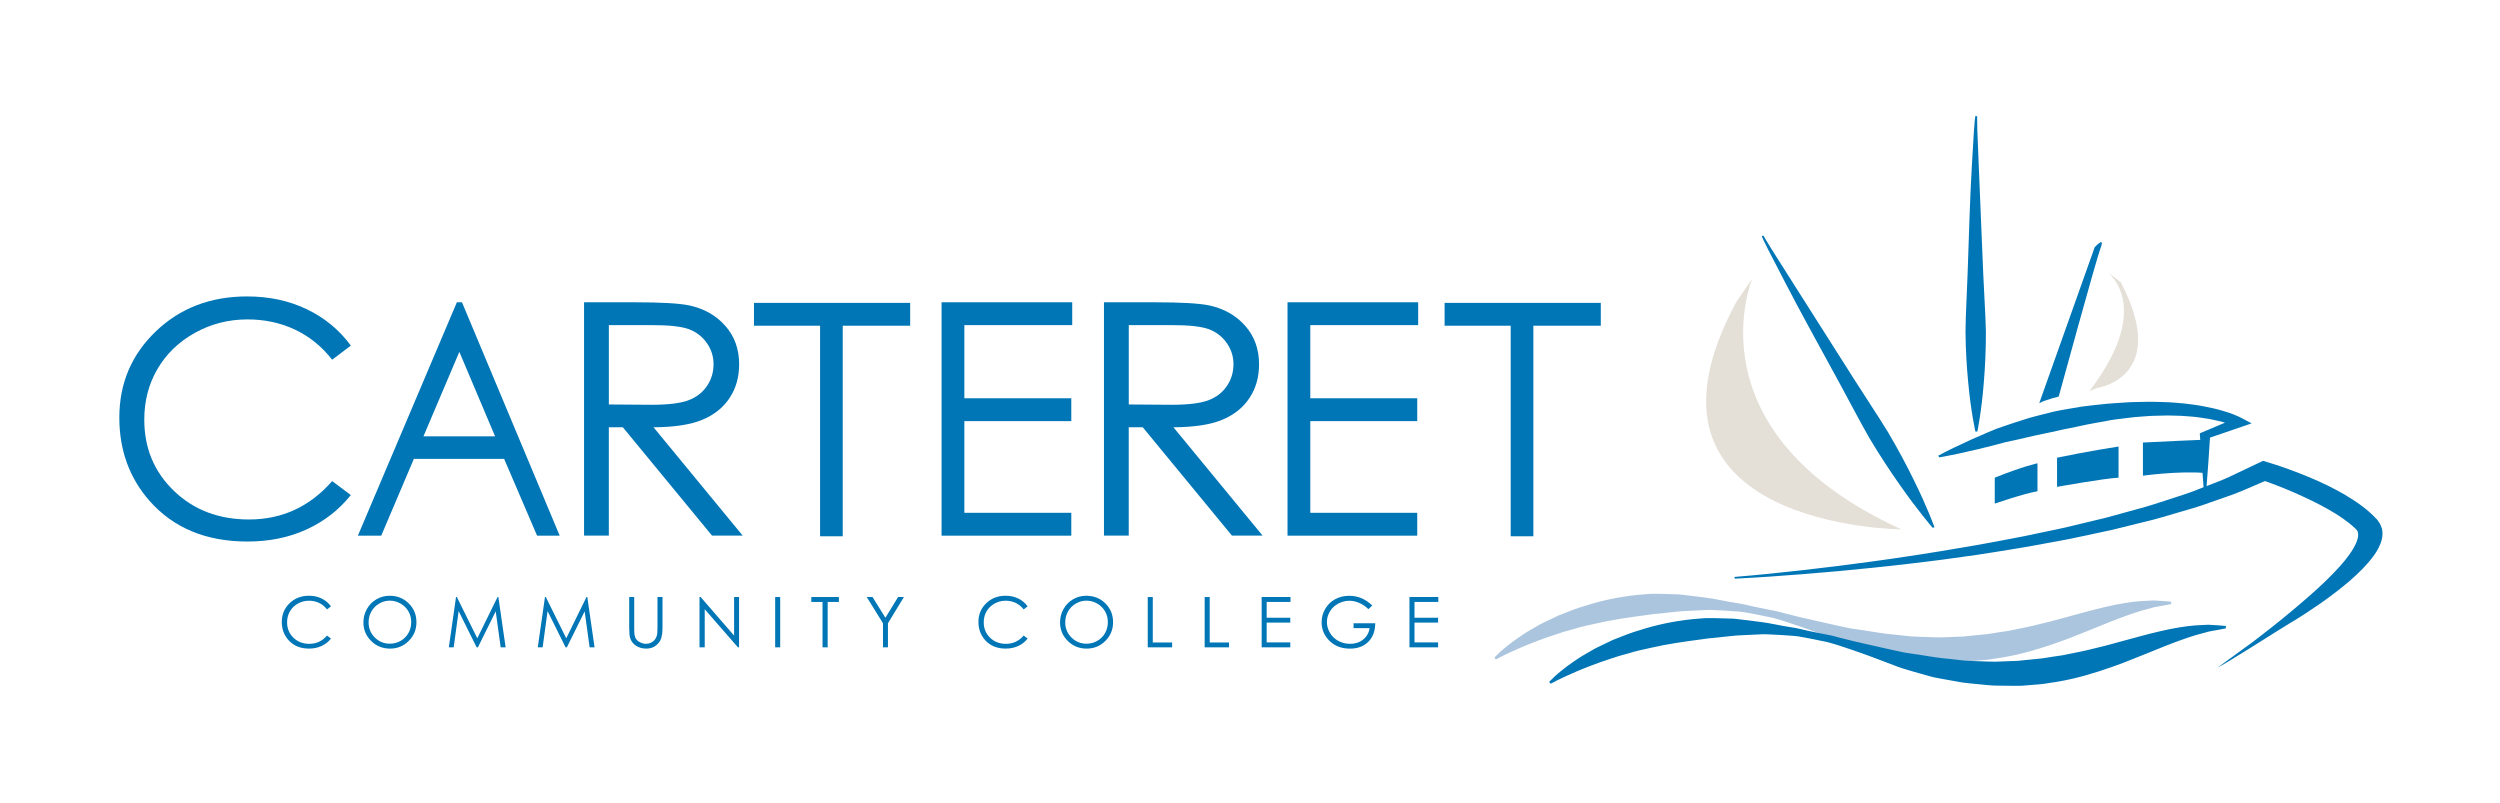 <?xml version="1.0" encoding="UTF-8"?>
<svg id="Layer_1" data-name="Layer 1" xmlns="http://www.w3.org/2000/svg" viewBox="0 0 1350 433.5">
  <defs>
    <style>
      .cls-1 {
        fill: #0076b6;
      }

      .cls-2 {
        fill: #e4e0d7;
      }

      .cls-3 {
        fill: #abc5de;
      }
    </style>
  </defs>
  <path class="cls-1" d="M936.61,311.54c12.42-1.01,24.8-2.29,37.14-3.69,12.34-1.39,24.66-2.91,36.91-4.62,6.12-.86,12.27-1.66,18.36-2.63,6.09-.95,12.21-1.83,18.28-2.85l18.19-3.06c6.06-1.04,12.06-2.22,18.09-3.33,6.04-1.07,12-2.33,17.95-3.6,5.94-1.3,11.97-2.4,17.8-3.89l17.62-4.23,17.31-4.75c5.82-1.5,11.37-3.39,16.97-5.2,5.6-1.82,11.25-3.56,16.54-5.75,5.31-2.14,10.89-3.99,15.93-6.38l15.08-7.16,3.27-1.55,3.51,1.06c3.82,1.15,7.24,2.36,10.77,3.64,3.49,1.28,6.95,2.6,10.34,4.02,6.83,2.79,13.35,5.99,19.58,9.59,6.12,3.67,12.07,7.72,16.76,12.79l.46.46.11.12.41.51.04.06.15.23.62.9.31.47.4.84c.25.57.47,1.14.67,1.72.54,2.1.42,3.81.1,5.54-.73,3.36-2.33,6.21-4.15,8.88-3.78,5.24-8.43,9.77-13.35,14.06-5,4.25-10.24,8.27-15.72,12.1-5.51,3.8-11.12,7.5-17.01,10.98-5.86,3.49-32.5,20.65-38.74,23.81l19.82-14.44c5.13-3.97,10.27-7.92,15.23-11.96,4.92-4.07,9.84-8.11,14.53-12.27,4.71-4.13,9.25-8.33,13.37-12.66,4.18-4.28,7.98-8.73,10.6-13.2,1.25-2.22,2.27-4.45,2.51-6.4.12-.93,0-1.91-.18-2.43-.06-.07-.08-.14-.07-.22l.03-.12-.32-.42-.68-.88-.17-.22-.04-.06-.02-.03c-.34-.41.44.52.35.42l-.1-.08-.39-.35c-3.98-3.75-9.07-7.23-14.69-10.36-5.56-3.19-11.66-6.03-17.87-8.8-3.11-1.38-6.3-2.68-9.52-3.93-3.2-1.24-6.58-2.47-9.7-3.53l6.78-.49-16.52,7.06c-5.52,2.32-11.39,4.09-17.05,6.17-5.64,2.12-11.56,3.75-17.42,5.46-5.87,1.7-11.67,3.53-17.69,4.9l-17.9,4.42-18.11,3.86c-6.01,1.37-12.16,2.33-18.23,3.5-6.09,1.14-12.17,2.27-18.32,3.2-6.14.97-12.25,2.01-18.4,2.91l-18.49,2.57c-6.17.83-12.38,1.51-18.56,2.27-6.18.78-12.4,1.38-18.6,2.05-12.41,1.31-24.85,2.44-37.31,3.43-12.46,1-24.93,1.88-37.44,2.48l-.13-.97Z"/>
  <path class="cls-1" d="M1190.01,264.2c-.79-9.72-1.4-19.43-2.05-29.15l-.07-1.06,1.51-.63,17.74-7.5-.56,4.25c-2.26-1.01-5.51-2.11-8.6-2.8-3.13-.77-6.38-1.38-9.71-1.79-3.27-.53-6.69-.67-10.04-.95-3.42-.04-6.78-.32-10.2-.15-3.42.07-6.81.11-10.22.43-3.4.24-6.8.49-10.18.99-3.38.45-6.76.76-10.09,1.46l-9.98,1.83c-3.29.74-6.6,1.42-9.91,2.09-3.35.55-6.58,1.47-9.92,2.12-3.3.74-6.68,1.32-9.98,2.1-3.31.76-6.59,1.59-9.95,2.3l-4.79,1.02-5,1.34c-3.37.84-6.7,1.73-10.11,2.52-6.78,1.62-13.63,3.13-20.68,4.35l-.61-.89c5.76-3.1,11.71-5.92,17.74-8.64,3-1.37,6.07-2.65,9.1-3.98l4.61-1.91,5.1-1.77c3.25-1.14,6.58-2.15,9.87-3.23,3.28-1.11,6.76-1.9,10.16-2.81,3.44-.87,6.84-1.77,10.41-2.38,3.55-.63,7.11-1.26,10.68-1.82,3.6-.51,7.27-.82,10.89-1.24,3.6-.45,7.32-.58,10.97-.86,3.65-.31,7.35-.36,11.05-.42,3.67-.15,7.39-.02,11.09.1,3.69.02,7.4.49,11.08.74,3.67.49,7.35.85,10.96,1.62,3.62.65,7.19,1.51,10.67,2.57,3.55,1.06,6.73,2.22,10.25,4.1l4.63,2.48-5.2,1.78-18.62,6.37,1.43-1.69c-.65,9.72-1.25,19.43-2.05,29.15h-1.41Z"/>
  <path class="cls-1" d="M1067.74,62.87s-.13.7-.08,1.8c.02,1.24.06,3.06.09,5.38.18,4.65.45,11.31.77,19.28.66,15.96,1.55,37.24,2.43,58.53.43,10.64,1.22,21.28,1.43,31.26.03,9.98-.45,19.29-1.11,27.27-1.24,15.97-3.5,26.62-3.5,26.62h-1.06s-2.43-10.63-3.89-26.59c-.77-7.98-1.37-17.29-1.45-27.27.09-9.98.78-20.63,1.13-31.27.74-21.29,1.34-42.58,2.31-58.55.48-7.99.88-14.64,1.15-19.3.19-2.34.34-4.18.45-5.43.14-1.39.34-2,.34-2l.98.27Z"/>
  <path class="cls-1" d="M952.39,127.33s.25.68.9,1.69c.7,1.14,1.71,2.81,3,4.95,2.69,4.25,6.54,10.33,11.16,17.63,9.26,14.59,21.62,34.04,33.97,53.49,6.16,9.73,12.66,19.37,18.26,28.54,5.44,9.22,10.04,17.96,13.75,25.53,7.5,15.1,11.18,25.56,11.18,25.56l-.98.29s-8.01-9.19-18.01-23.57c-5.04-7.18-10.64-15.63-16.12-24.84-5.32-9.25-10.45-19.29-15.9-29.23-10.85-19.9-21.83-39.75-29.58-54.78-3.89-7.51-7.13-13.77-9.4-18.16-1.09-2.21-1.94-3.95-2.53-5.14-.62-1.32-.77-1.95-.77-1.95h1.05Z"/>
  <path class="cls-2" d="M946.31,150.35s-35.12,82.73,80.43,135.5c0,0-155.21-.81-88.98-123.07l8.56-12.43Z"/>
  <path class="cls-1" d="M1101.2,217.68l29.93-84.17s5.68-6.15,3.31,0c-2.37,6.14-22.73,80.63-22.73,80.63,0,0-6.83,1.64-10.52,3.54"/>
  <path class="cls-2" d="M1136.1,145.29s28.96,17.73-7.8,65.86l4.04-1.63s39.8-5.42,12.94-57.02l-9.19-7.21Z"/>
  <path class="cls-3" d="M806.96,355.15s.99-1.11,3.08-3.06c2.1-1.88,5.26-4.58,9.61-7.57,2.17-1.5,4.6-3.16,7.38-4.7,1.38-.8,2.82-1.63,4.31-2.5,1.51-.83,3.14-1.54,4.8-2.36,1.67-.79,3.39-1.62,5.16-2.46,1.81-.76,3.69-1.49,5.63-2.22,3.85-1.58,8.01-2.86,12.38-4.17,8.75-2.53,18.49-4.46,28.89-5.2,5.19-.57,10.58-.08,16.02-.02,2.73-.02,5.47.45,8.23.76,2.75.34,5.53.69,8.33,1.03,5.59.66,11.15,2.11,16.83,2.92,2.84.41,5.66,1.09,8.48,1.75,2.84.61,5.68,1.25,8.56,1.78,2.88.52,5.76,1.09,8.59,1.94,2.86.72,5.72,1.43,8.6,2.16,5.73,1.3,11.49,2.6,17.25,3.91l8.66,1.89c2.88.6,5.73.87,8.56,1.33,5.65.9,11.21,1.89,16.88,2.34,2.8.31,5.59.62,8.38.93,2.78.23,5.56.22,8.3.34,2.75.06,5.48.27,8.19.22,2.7-.1,5.38-.2,8.04-.31,1.33-.05,2.65-.1,3.97-.15,1.31-.1,2.61-.29,3.91-.4,2.59-.25,5.16-.51,7.7-.76,2.54-.23,5.02-.77,7.5-1.11,2.47-.4,4.93-.61,7.32-1.2,4.79-.97,9.48-1.85,14-3.02,4.53-1,8.91-2.22,13.11-3.38,8.46-2.25,16.29-4.53,23.43-6.14,7.11-1.68,13.51-2.69,18.79-3.12,2.65-.13,5.01-.25,7.06-.36,2.06.08,3.81.22,5.22.31,2.8.23,4.29.36,4.29.36v1.29s-1.46.28-4.18.79c-1.34.25-2.99.55-4.93.9-1.9.52-4.09,1.11-6.53,1.78-4.86,1.42-10.63,3.5-17.22,6.09-6.58,2.64-14.04,5.74-22.38,8.98-8.37,3.14-17.68,6.35-27.9,8.72-5.1,1.17-10.45,2.05-15.91,2.8-2.75.23-5.54.46-8.35.7-2.8.32-5.65.3-8.52.24-2.87-.03-5.75-.06-8.66-.09-2.91-.08-5.81-.49-8.73-.73-2.92-.31-5.87-.5-8.8-.92-2.91-.52-5.83-1.04-8.77-1.56-2.92-.61-5.88-.94-8.79-1.78-2.9-.82-5.81-1.64-8.72-2.47-2.87-.89-5.83-1.66-8.61-2.68l-8.29-3.14-8.29-3.12-8.34-2.94c-5.54-1.75-10.98-3.91-16.66-4.86-2.8-.63-5.62-1.15-8.42-1.69l-4.2-.74c-1.4-.24-2.82-.24-4.22-.37-2.81-.19-5.6-.42-8.38-.52-2.78-.1-5.51-.38-8.24-.13-5.46.36-10.79.33-15.97.95-2.58.28-5.14.56-7.66.84-2.52.22-5,.42-7.43.86-9.74,1.29-18.92,2.59-27.27,4.55-4.19.93-8.23,1.76-11.96,2.96-1.88.55-3.72,1.07-5.53,1.53-1.77.58-3.48,1.14-5.14,1.69-6.68,2.16-12.4,4.43-17.09,6.39-9.39,3.98-14.54,6.87-14.54,6.87l-.79-1.01Z"/>
  <path class="cls-1" d="M1189.96,237.46s-25.66,1.08-32.78,1.51v17.9s18.76-2.59,32.78-1.51v-17.9Z"/>
  <path class="cls-1" d="M1144.02,241.12s-16.82,2.59-33.21,6.04v15.75s25.02-4.53,33.21-4.96v-16.82Z"/>
  <path class="cls-1" d="M1100.24,250.18s-7.55,1.51-23.07,7.76v14.02s15.53-5.39,23.07-6.69v-15.1Z"/>
  <path class="cls-1" d="M836.53,368.27s.99-1.11,3.08-3.06c2.1-1.88,5.26-4.58,9.61-7.57,2.17-1.5,4.6-3.16,7.38-4.7,1.38-.8,2.82-1.63,4.31-2.5,1.51-.83,3.14-1.54,4.8-2.36,1.67-.79,3.39-1.62,5.16-2.47,1.81-.75,3.69-1.48,5.63-2.21,3.85-1.58,8.01-2.86,12.38-4.17,8.75-2.53,18.49-4.46,28.89-5.2,5.19-.57,10.58-.08,16.02-.02,2.73-.02,5.47.45,8.23.76,2.75.34,5.53.68,8.33,1.03,5.59.66,11.15,2.11,16.83,2.92,2.84.41,5.66,1.09,8.48,1.75,2.84.61,5.68,1.25,8.55,1.78,2.89.52,5.77,1.09,8.59,1.94,2.86.72,5.72,1.43,8.6,2.16,5.73,1.3,11.49,2.6,17.25,3.91l8.66,1.89c2.88.6,5.73.87,8.56,1.33,5.65.9,11.21,1.89,16.88,2.34,2.8.31,5.59.62,8.38.93,2.78.23,5.56.22,8.3.34,2.75.06,5.48.27,8.19.22,2.7-.1,5.38-.2,8.04-.31,1.33-.05,2.65-.1,3.97-.15,1.31-.1,2.61-.29,3.91-.4,2.59-.25,5.16-.51,7.71-.76,2.54-.23,5.02-.77,7.5-1.11,2.47-.4,4.93-.61,7.32-1.2,4.79-.97,9.48-1.85,14-3.02,4.53-1,8.91-2.22,13.11-3.38,8.46-2.25,16.29-4.53,23.43-6.14,7.11-1.68,13.51-2.69,18.79-3.12,2.65-.13,5.01-.25,7.06-.36,2.06.08,3.81.22,5.22.31,2.8.23,4.29.36,4.29.36v1.29s-1.46.28-4.18.79c-1.34.24-2.99.55-4.93.9-1.9.52-4.09,1.11-6.53,1.78-4.86,1.42-10.63,3.5-17.22,6.09-6.58,2.64-14.04,5.74-22.38,8.98-8.37,3.14-17.68,6.35-27.9,8.72-5.1,1.17-10.45,2.05-15.91,2.8-2.75.23-5.54.46-8.35.7-2.8.32-5.65.3-8.52.24-2.87-.03-5.75-.06-8.66-.09-2.91-.08-5.81-.49-8.73-.73-2.92-.31-5.87-.5-8.8-.92-2.91-.52-5.83-1.04-8.77-1.56-2.92-.61-5.88-.94-8.79-1.78-2.9-.82-5.81-1.64-8.72-2.46-2.87-.89-5.83-1.66-8.61-2.68l-8.29-3.14-8.29-3.12-8.33-2.94c-5.54-1.75-10.98-3.91-16.66-4.86-2.8-.63-5.62-1.15-8.42-1.69l-4.2-.74c-1.4-.24-2.82-.24-4.22-.37-2.81-.19-5.6-.42-8.38-.52-2.78-.1-5.51-.38-8.24-.13-5.46.35-10.79.33-15.97.95-2.58.28-5.14.56-7.66.84-2.52.22-5,.42-7.43.86-9.74,1.29-18.92,2.59-27.27,4.55-4.19.93-8.23,1.76-11.96,2.96-1.88.55-3.72,1.07-5.53,1.53-1.77.58-3.48,1.14-5.14,1.69-6.68,2.16-12.4,4.43-17.09,6.39-9.39,3.98-14.54,6.87-14.54,6.87l-.79-1.01Z"/>
  <g>
    <path class="cls-1" d="M178.72,327.44l-2.14,1.64c-1.18-1.54-2.6-2.71-4.26-3.5-1.66-.79-3.47-1.19-5.46-1.19-2.17,0-4.18.52-6.02,1.56-1.85,1.04-3.28,2.44-4.29,4.19-1.02,1.75-1.52,3.73-1.52,5.92,0,3.31,1.14,6.08,3.41,8.29,2.27,2.22,5.14,3.32,8.6,3.32,3.81,0,6.99-1.49,9.55-4.47l2.14,1.63c-1.35,1.72-3.04,3.06-5.07,4-2.03.94-4.29,1.41-6.79,1.41-4.75,0-8.5-1.58-11.25-4.75-2.3-2.67-3.45-5.9-3.45-9.68,0-3.98,1.39-7.32,4.18-10.04,2.79-2.71,6.28-4.07,10.48-4.07,2.54,0,4.83.5,6.87,1.5,2.04,1,3.72,2.41,5.02,4.22Z"/>
    <path class="cls-1" d="M210.39,321.71c4.11,0,7.56,1.37,10.33,4.12,2.77,2.75,4.16,6.13,4.16,10.14s-1.38,7.35-4.15,10.12c-2.77,2.77-6.14,4.16-10.12,4.16s-7.43-1.38-10.2-4.14c-2.77-2.76-4.16-6.09-4.16-10.01,0-2.61.63-5.03,1.89-7.26,1.26-2.23,2.98-3.97,5.16-5.24,2.18-1.26,4.54-1.89,7.08-1.89ZM210.51,324.35c-2.01,0-3.92.52-5.72,1.57-1.8,1.05-3.21,2.46-4.22,4.23-1.01,1.78-1.52,3.75-1.52,5.93,0,3.23,1.12,5.96,3.36,8.18,2.24,2.22,4.94,3.34,8.09,3.34,2.11,0,4.06-.51,5.85-1.53,1.8-1.02,3.19-2.42,4.2-4.2,1-1.77,1.51-3.75,1.51-5.91s-.5-4.11-1.51-5.85c-1.01-1.74-2.42-3.14-4.25-4.19-1.83-1.05-3.76-1.57-5.81-1.57Z"/>
    <path class="cls-1" d="M242.37,349.56l3.89-27.17h.44l11.04,22.29,10.94-22.29h.44l3.91,27.17h-2.66l-2.69-19.43-9.61,19.43h-.69l-9.72-19.58-2.67,19.58h-2.62Z"/>
    <path class="cls-1" d="M290.4,349.56l3.89-27.17h.44l11.04,22.29,10.94-22.29h.44l3.91,27.17h-2.66l-2.69-19.43-9.61,19.43h-.69l-9.72-19.58-2.67,19.58h-2.62Z"/>
    <path class="cls-1" d="M339.77,322.39h2.71v16.4c0,1.94.04,3.16.11,3.64.14,1.07.45,1.97.94,2.69.49.72,1.25,1.32,2.27,1.81,1.02.49,2.05.73,3.08.73.9,0,1.76-.19,2.59-.57.82-.38,1.51-.91,2.07-1.59.55-.68.96-1.5,1.22-2.46.18-.69.28-2.11.28-4.25v-16.4h2.71v16.4c0,2.43-.24,4.39-.71,5.88-.47,1.5-1.42,2.8-2.84,3.91-1.42,1.11-3.14,1.66-5.16,1.66-2.19,0-4.07-.52-5.63-1.57-1.56-1.05-2.61-2.43-3.14-4.16-.33-1.06-.5-2.97-.5-5.72v-16.4Z"/>
    <path class="cls-1" d="M377.74,349.56v-27.17h.59l18.08,20.83v-20.83h2.68v27.17h-.61l-17.93-20.57v20.57h-2.81Z"/>
    <path class="cls-1" d="M418.59,322.39h2.71v27.17h-2.71v-27.17Z"/>
    <path class="cls-1" d="M438.11,325.05v-2.66h14.89v2.66h-6.06v24.51h-2.77v-24.51h-6.06Z"/>
    <path class="cls-1" d="M468.05,322.39h3.12l6.95,11.2,6.84-11.2h3.14l-8.61,14.18v12.98h-2.68v-12.98l-8.77-14.18Z"/>
    <path class="cls-1" d="M554.91,327.44l-2.14,1.64c-1.18-1.54-2.6-2.71-4.26-3.5-1.66-.79-3.47-1.19-5.46-1.19-2.17,0-4.18.52-6.02,1.56-1.85,1.04-3.28,2.44-4.29,4.19-1.02,1.75-1.52,3.73-1.52,5.92,0,3.31,1.14,6.08,3.41,8.29,2.27,2.22,5.14,3.32,8.6,3.32,3.81,0,6.99-1.49,9.55-4.47l2.14,1.63c-1.35,1.72-3.04,3.06-5.07,4-2.03.94-4.29,1.41-6.79,1.41-4.75,0-8.5-1.58-11.25-4.75-2.3-2.67-3.45-5.9-3.45-9.68,0-3.98,1.39-7.32,4.18-10.04,2.79-2.71,6.28-4.07,10.48-4.07,2.54,0,4.83.5,6.87,1.5,2.04,1,3.72,2.41,5.02,4.22Z"/>
    <path class="cls-1" d="M586.57,321.71c4.11,0,7.56,1.37,10.33,4.12,2.77,2.75,4.16,6.13,4.16,10.14s-1.38,7.35-4.15,10.12c-2.77,2.77-6.14,4.16-10.12,4.16s-7.43-1.38-10.2-4.14c-2.77-2.76-4.16-6.09-4.16-10.01,0-2.61.63-5.03,1.89-7.26,1.26-2.23,2.98-3.97,5.16-5.24,2.18-1.26,4.54-1.89,7.08-1.89ZM586.69,324.35c-2.01,0-3.92.52-5.72,1.57-1.8,1.05-3.21,2.46-4.22,4.23-1.01,1.78-1.52,3.75-1.52,5.93,0,3.23,1.12,5.96,3.36,8.18,2.24,2.22,4.94,3.34,8.09,3.34,2.11,0,4.06-.51,5.85-1.53,1.8-1.02,3.19-2.42,4.2-4.2,1-1.77,1.51-3.75,1.51-5.91s-.5-4.11-1.51-5.85c-1.01-1.74-2.42-3.14-4.25-4.19-1.83-1.05-3.76-1.57-5.81-1.57Z"/>
    <path class="cls-1" d="M619.79,322.39h2.71v24.55h10.45v2.62h-13.17v-27.17Z"/>
    <path class="cls-1" d="M650.53,322.39h2.71v24.55h10.45v2.62h-13.17v-27.17Z"/>
    <path class="cls-1" d="M681.3,322.39h15.57v2.66h-12.86v8.51h12.74v2.66h-12.74v10.67h12.74v2.66h-15.46v-27.17Z"/>
    <path class="cls-1" d="M741.05,326.95l-2.11,2c-1.51-1.49-3.17-2.62-4.98-3.39-1.8-.77-3.56-1.15-5.27-1.15-2.13,0-4.16.52-6.09,1.57-1.93,1.05-3.42,2.47-4.48,4.26-1.06,1.79-1.59,3.69-1.59,5.68s.55,3.99,1.64,5.83c1.1,1.84,2.61,3.29,4.54,4.34,1.93,1.05,4.05,1.58,6.35,1.58,2.8,0,5.16-.79,7.09-2.36,1.93-1.58,3.08-3.62,3.43-6.13h-8.66v-2.62h11.71c-.03,4.2-1.27,7.53-3.74,10-2.47,2.47-5.77,3.7-9.91,3.7-5.02,0-9-1.71-11.93-5.13-2.25-2.63-3.38-5.68-3.38-9.14,0-2.57.65-4.97,1.94-7.19,1.29-2.22,3.06-3.95,5.32-5.2,2.25-1.25,4.8-1.87,7.65-1.87,2.3,0,4.47.42,6.5,1.25,2.03.83,4.01,2.16,5.95,4Z"/>
    <path class="cls-1" d="M761.12,322.39h15.57v2.66h-12.86v8.51h12.74v2.66h-12.74v10.67h12.74v2.66h-15.46v-27.17Z"/>
  </g>
  <g>
    <path class="cls-1" d="M189.44,186.62l-10.08,7.63c-5.56-7.14-12.24-12.55-20.04-16.24-7.8-3.68-16.36-5.53-25.69-5.53-10.2,0-19.65,2.41-28.34,7.24-8.69,4.83-15.43,11.31-20.21,19.45-4.78,8.14-7.17,17.29-7.17,27.46,0,15.37,5.35,28.19,16.04,38.47,10.69,10.28,24.18,15.42,40.47,15.42,17.91,0,32.89-6.91,44.94-20.73l10.08,7.54c-6.38,8-14.33,14.18-23.86,18.55-9.53,4.37-20.18,6.55-31.95,6.55-22.37,0-40.02-7.34-52.94-22.02-10.84-12.39-16.26-27.36-16.26-44.89,0-18.45,6.56-33.97,19.69-46.56,13.13-12.59,29.57-18.89,49.33-18.89,11.94,0,22.72,2.33,32.34,6.98,9.62,4.65,17.5,11.18,23.65,19.57Z"/>
    <path class="cls-1" d="M249.47,163.23l52.76,126.02h-12.21l-17.79-41.47h-48.74l-17.62,41.47h-12.61l53.45-126.02h2.77ZM248.05,190l-19.39,45.62h38.68l-19.29-45.62Z"/>
    <path class="cls-1" d="M315.4,163.23h26.67c14.87,0,24.94.57,30.22,1.72,7.95,1.72,14.41,5.39,19.39,11.02,4.98,5.63,7.46,12.57,7.46,20.8,0,6.86-1.71,12.9-5.14,18.1-3.43,5.2-8.33,9.14-14.7,11.79-6.37,2.66-15.17,4.02-26.4,4.07l48.16,58.51h-16.56l-48.16-58.51h-7.57v58.51h-13.38v-126.02ZM328.78,175.57v42.84l23.07.17c8.93,0,15.55-.8,19.83-2.4,4.29-1.6,7.63-4.15,10.03-7.67,2.4-3.51,3.6-7.44,3.6-11.78s-1.22-8.07-3.65-11.52c-2.43-3.45-5.62-5.93-9.57-7.41-3.95-1.49-10.52-2.23-19.69-2.23h-23.62Z"/>
    <path class="cls-1" d="M596.15,163.23h26.67c14.87,0,24.94.57,30.22,1.72,7.95,1.72,14.41,5.39,19.39,11.02,4.98,5.63,7.46,12.57,7.46,20.8,0,6.86-1.71,12.9-5.14,18.1s-8.33,9.14-14.7,11.79c-6.37,2.66-15.17,4.02-26.4,4.07l48.16,58.51h-16.56l-48.16-58.51h-7.57v58.51h-13.38v-126.02ZM609.54,175.57v42.84l23.07.17c8.93,0,15.55-.8,19.83-2.4,4.29-1.6,7.63-4.15,10.03-7.67,2.4-3.51,3.6-7.44,3.6-11.78s-1.22-8.07-3.65-11.52c-2.43-3.45-5.62-5.93-9.57-7.41-3.95-1.49-10.52-2.23-19.69-2.23h-23.62Z"/>
    <path class="cls-1" d="M508.44,163.23h70.56v12.34h-58.25v39.49h57.75v12.34h-57.75v49.52h57.75v12.34h-70.05v-126.02Z"/>
    <path class="cls-1" d="M695.25,163.23h70.56v12.34h-58.25v39.49h57.75v12.34h-57.75v49.52h57.75v12.34h-70.05v-126.02Z"/>
    <path class="cls-1" d="M407.14,175.89v-12.34h84.35v12.34h-36.41v113.7h-12.24v-113.7h-35.7Z"/>
    <path class="cls-1" d="M780.08,175.89v-12.34h84.35v12.34h-36.41v113.7h-12.24v-113.7h-35.7Z"/>
  </g>
</svg>